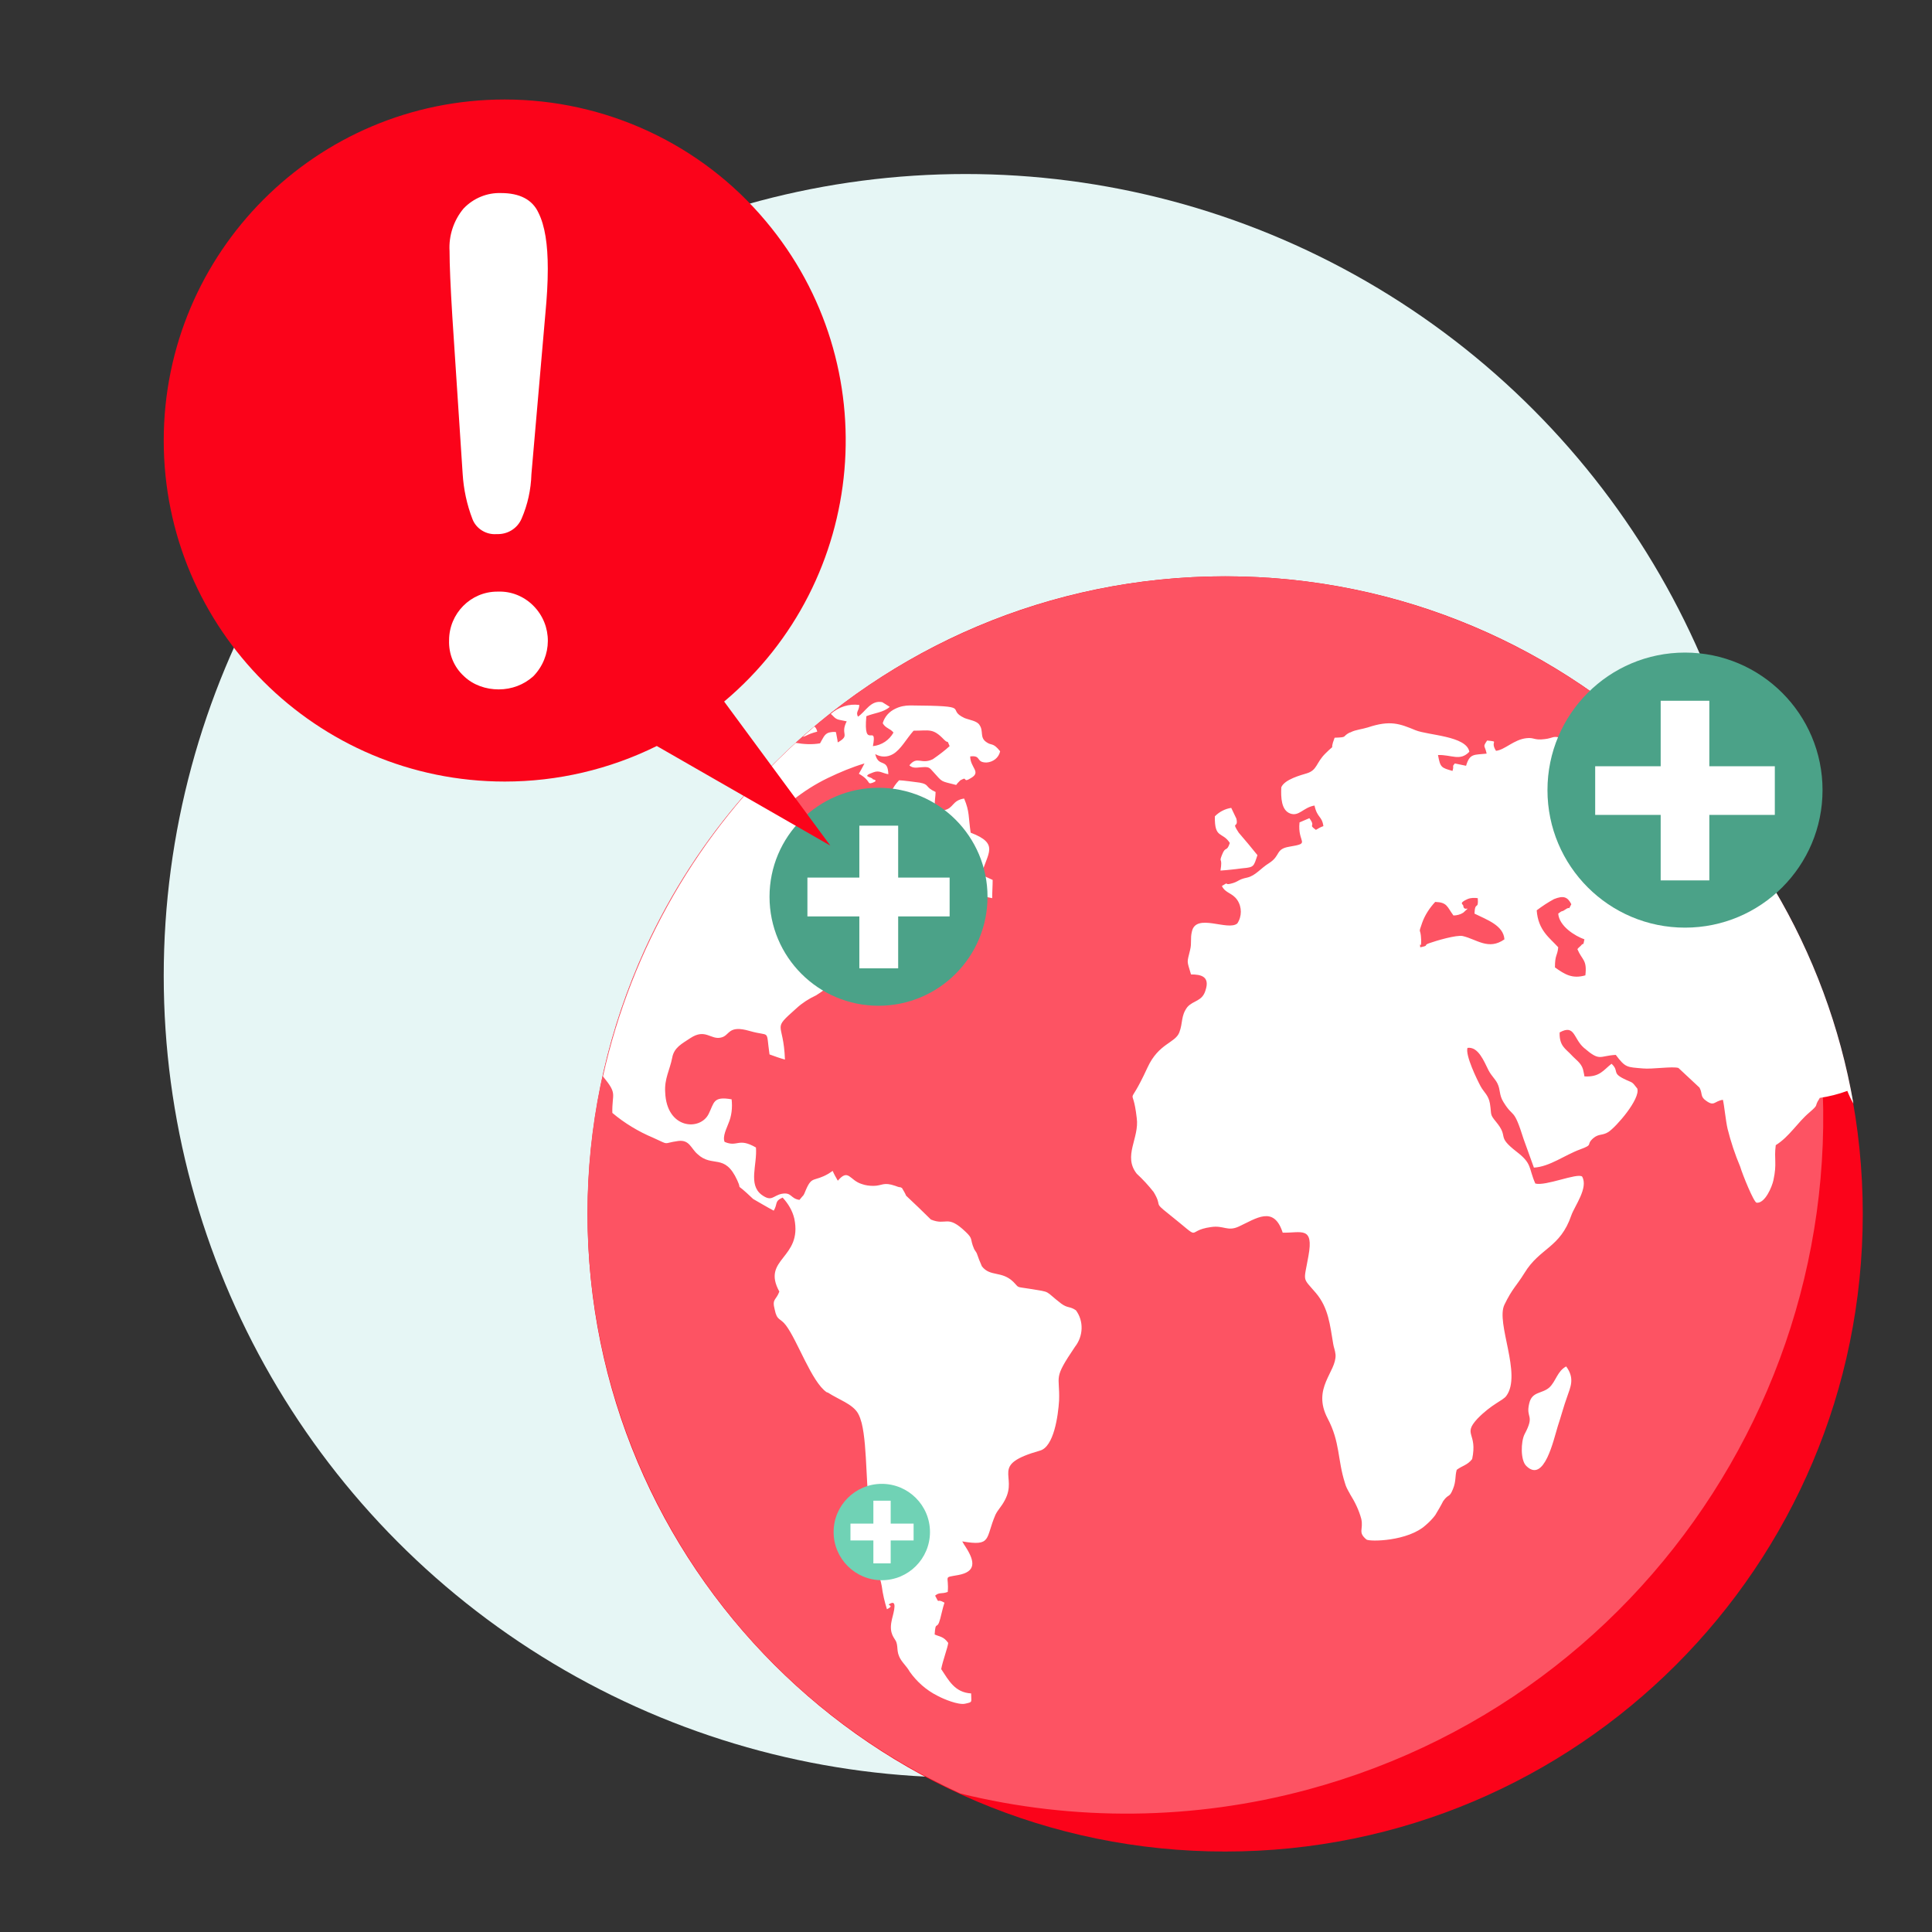<svg version="1.1" id="Layer_3" xmlns="http://www.w3.org/2000/svg" x="0" y="0" viewBox="0 0 413 413" xml:space="preserve"><rect x="0" y="0" width="413" height="413" fill="#333333" stroke="none"/><style>.st1{fill:#fb031a}.st3{fill:#fff}.st4{fill:#4ba288}</style><circle id="Ellipse_352" cx="206.4" cy="208.6" r="171.4" fill="#e6f6f5"/><path id="Path_2211" class="st1" d="M261.9 123.2c75.3 0 136.3 61 136.3 136.3s-61 136.3-136.3 136.3-136.3-61-136.3-136.3c.1-75.3 61.1-136.3 136.3-136.3z"/><path id="Path_2212" d="M261.9 123.2c52.3 0 99.9 29.9 122.7 76.9 21.4 79.5-25.8 161.2-105.2 182.5-24.2 6.5-49.7 6.8-74.1.8-68.5-31.3-98.6-112.1-67.4-180.6 22.2-48.4 70.7-79.6 124-79.6z" fill="#fd5363"/><path id="Path_2213" class="st3" d="M347.1 153.1c25.9 20.7 43.4 50.1 49.1 82.8-.5-.8-.9-1.7-1.3-2.7-1.9.7-3.9 1.2-5.9 1.5l-.1.2c-1.2 1.8.1 1-2.1 2.9-2.6 2.2-4.3 5.2-7.2 7-.4 3.1.3 3.8-.5 7.5-.3 1.4-1.8 5-3.6 4.8-.6-.1-3-6-3.5-7.7-1.1-2.6-2-5.3-2.7-8.1-.4-1.7-.7-5-1-6.2-1.9.3-1.8 1.5-3.6.2-1.3-.9-.7-1.5-1.4-2.8l-4.5-4.2c-1.2-.4-5.7.3-7.6.1-3.4-.3-3.7-.1-5.8-2.9-3.6.2-3.3 1.5-6.8-1.5-2.3-2-1.9-5.1-5.2-3.3-.1 2.9 1.3 3.5 2.5 4.8.9 1 2.1 1.7 2.5 3.1 0 0 .3 1.3.3 1.5 3.3.2 4.1-1.4 5.8-2.7 1.7 1.6 0 1.9 2.6 3.2 2 1 1.6.4 2.9 2.1.7 2.2-4.5 8.2-6.2 9.3-1.3.8-2 .3-3.2 1.3-1.7 1.5.2 1.3-2.8 2.4-3.3 1.2-6.5 3.7-9.9 3.9-.7-2-1.5-4.1-2.2-6.1-2.2-7-2.1-4.3-4.3-7.9-1-1.6-.6-2.6-1.3-4-.5-1-1.2-1.5-1.9-2.8-1-2-2.2-5.1-4.5-4.8-.5 1.6 2.1 6.9 2.8 8.2.7 1.3 1.7 1.9 2 3.7.4 2.5-.1 2.2 1.3 3.9 2.9 3.5-.1 2.9 4.4 6.4 3.4 2.6 2.5 3.4 4 6.8 2.2.6 8.9-2.3 10-1.5 1.4 2.4-1.6 6.3-2.3 8.3-2.4 7-6.7 6.9-10 12.3-1.8 2.9-2.6 3.3-4.3 6.8-1.9 3.9 3.8 14.9.4 19.5-.7 1-3.1 1.7-6.2 4.9-3.2 3.5.1 2.9-1.1 8.6-1 1.3-2.1 1.4-3.3 2.3-.4 1.4-.1 2.4-.8 4.1-.8 2-.9.9-2.1 2.6-.5 1-1.1 2-1.7 3-.6.8-1.3 1.5-2 2.1-3.8 3.5-12 3.6-12.7 3.1-1.9-1.6-.6-2.1-1.1-4.4-.5-1.9-1.4-3.7-2.4-5.3l-.1-.2c-.4-.7-.8-1.4-1-2.2-1.6-5-1-8.7-3.7-13.8-3.4-6.5 1.9-9.9 1.7-13.6-.1-1-.4-1.6-.5-2.3-.7-4.1-1-7.7-3.7-10.9-3-3.5-2.6-2.2-1.6-7.9 1.2-6.5-1.6-4.9-5.5-5-1.9-5.9-5.7-3-9.4-1.3-2.4 1.1-3.2-.3-5.9.1-5.9.8-1.3 3.4-9.2-2.9-3.3-2.6-1.1-1.3-3.1-4.6-1.1-1.4-2.3-2.7-3.6-3.9-3-3.8.6-7.6 0-11.9-.9-8-2.2-1 2.3-10.8 2.4-5.2 5.9-5.2 6.8-7.5.8-2.1.3-3.5 1.7-5.4 1.3-1.5 3.2-1.2 3.9-3.6 1-3-1-3.4-3.1-3.4-.9-3.1-.9-2.3-.2-5.2.4-1.6 0-2.4.4-4 .9-4 7.7 0 9.7-1.7 1-1.5 1-3.5 0-5-1.1-1.6-2.5-1.4-3.3-3 1.7-1.1.4-.1 1.9-.5 1.7-.4 1.5-.9 3.5-1.3 1.8-.4 2.9-2 4.7-3.1 2.5-1.6 1.3-3 4.3-3.5 4.8-.8 1.7-.7 2.2-5.2l2.1-.9c1.5 2-.4 1.2 1.4 2.5.5-.3 1-.6 1.6-.8-.3-2.2-1.3-1.7-1.9-4.4-2.4.4-3.3 2.4-5.2 1.7-1.9-.7-2-3.4-1.9-5.6.7-1.7 4.2-2.6 5.5-3 2.2-.7 1.9-2.2 3.9-4.2 2.6-2.6.7 0 2-3.4 2.9-.1 1.5-.2 3.2-1.1h.1l.2-.1c1-.5 2.3-.6 3.6-1 4.8-1.6 6.8-.8 10.2.6 2.7 1.1 10.9 1.2 11.5 4.6-2 2.1-3.8.6-6.7.7.5 2.7.7 2.7 3.1 3.4.4-1.3-.2-.8.5-1.6.8.2 1.6.3 2.4.5.8-2.7 1.7-2.3 4.4-2.6-.4-1.9-.9-1.3.1-2.8 2.8.3.5 0 1.9 2.2 1.9-.2 3.8-2.4 6.5-2.7 1.7-.2 1.6.5 3.9.2 1.9-.2 1.8-.9 3.8-.1.7-1.3 0-1.3 1.7-1.6 2.6-.5 4.9 1.2 7.4 1.5-1.9-2.3-3.7-1.9-1.4-5.7 2.9-.6 3.2-.2 4.5 2 0-.3.4-.7.9-1zm-218.2 77c6.1-27.4 20.5-52.3 41.2-71.3 1.7.3 3.5.4 5.2.1.6-1 .9-2 1.9-2.3.5-.1 1-.2 1.5-.1.1.5.2 1 .3 1.6 0 0 .1.4 0 .3 0-.1.1.2.1.3 2.8-1.6.4-1.6 1.9-4.5-2.3-.5-2-.2-3.4-1.6 1.7-1.5 3.9-2.2 6.1-1.9-.1 1.4-.8 1.4-.3 2.5 1.6-1 2.7-3.6 5.2-3.1.5.3 1.1.7 1.6 1-1.3 1.2-3.3 1.3-5 2-.7 7.6 2.4 1.2 1.4 6.4 1.9-.2 3.5-1.3 4.4-2.9-.7-.9-1.7-.9-2.3-2 .4-1.4 1.4-2.5 2.7-3.1 1-.5 2.1-.7 3.2-.7 13.9.1 7.3.7 11.6 2.7 1 .4 2.7.6 3.2 1.5.9 1.3 0 2.6 1.4 3.6 1.2.9 1.4 0 3 2-.3 1.4-1.5 2.3-2.9 2.4-2.4 0-1-1.6-3.5-1.3 0 2.4 2.4 3.3.2 4.6-1.9 1.2-.7-.4-2.1.4l-.2.1-.2.2c-.3.3-.5.5-.7.8-3.5-.9-2.8-.5-4.9-2.8-.8-.9-.9-1.1-2.3-1-.9 0-2 .4-2.8-.4 1.7-2.1 2.5-.1 5-1.3 1.3-.9 2.5-1.8 3.6-2.8-.7-1.7-.1-.3-1.2-1.4-2.4-2.5-3.1-1.9-6.5-1.9-1.6 1.8-2.7 4-4.4 5-1.2.7-2.6.7-3.8 0 .7 3 2.7.7 2.8 4.3-1.3-.2-1.9-.9-3.2-.4-2.8 1-.3.9-.1 1.5 0 0 1.3.2 0 .7-1.4.5-.2-.3-3-1.9.4-.7.8-1.4 1.2-2.2-2.7.8-5.3 1.9-7.8 3.1-2.7 1.3-5.2 2.9-7.6 4.8 0 2.6.4.9.7 4 4.1.2 2.7 1.5 6.8 2.6.8.2 1.8.4 3 .6 0 2-1.7 3.4-.5 5.5 2.8 2 2.9-1.9 3.6-4.4 9.6-2 5-4.8 7.5-10.1.4-.9 1-1.8 1.7-2.5.7 0 3.7.4 4.4.5 2.2.4 1 .9 3.4 2 0 1.9-1 4.3 1.8 3.9 2.1-.4 1.7-2.1 4.3-2.5 1.2 2.8.9 4 1.4 7.3 6.3 2.4 3.5 4.4 2.3 9 .8.4 1.6.7 2.4 1.1 0 1.3-.1 2.6-.1 3.9-.1 0-6.7-1.4-7.2-1.6 1-2.9 2.8-2.9 4-5.8-2.4.4-2.2 1.2-3.9 1.7-1.4.2-2.9.4-4.3.4-.6 1.9 0-1.6.1.8.1.9.5 0-.1 1-2.2-1-1.4-3.4-5.5-1.2.9.4 1.8.8 2.8 1.2-.1 2.7-.3.7-.9 2.4-1.4 4.6 3.8 1.7 5.1 1.5-.4 2.4-1.8 2.4-3.9 3.1-2.3.7-3 1.6-4.8 2.1 0-2.9-.4-.5.8-2.4-1.7.3-3.4.9-4.9 1.7l-.2.1c-2.2.9-2.6 1.1-2.8 3.9-2 .4-3.9 1.3-5.5 2.7-1.4 1.3-2.7 2.6-4 3.8l-.3.3c.5 3.6 0 3.7-2.2 5.1-1.5.7-2.9 1.6-4.1 2.7-5.5 4.9-2.8 2.6-2.5 11-1.1-.3-2.2-.7-3.3-1.1-.8-5.6.3-3.7-4.2-5-4.8-1.4-4.2 1-6.2 1.4-2.2.5-3.3-2-6.5.1-1.8 1.2-3.5 2-3.9 4.2-.5 2.6-1.7 4.5-1.5 7.4.3 7.9 7.5 8.3 9.3 4.6 1.2-2.4.9-3.8 4.9-3.1.2 1.8 0 3.6-.7 5.2-.3.9-1.3 2.7-.8 3.9 2.8 1.2 2.9-1 6.7 1.2.3 3.7-1.7 7.9 1.2 10.1 2.2 1.6 2.4.2 4.3-.2 2.2-.4 1.8 1 3.8 1.3 1.1-1.4.7-.5 1.4-2.2 1.3-3 1.7-1.6 4.8-3.4l.9-.6c.3.7.7 1.4 1.1 2.1 2.3-2.7 2.5-.1 5.1.7.8.3 1.7.4 2.5.4 1.9 0 2.1-.9 4.7 0 .3.1.7.3 1.1.3l.2.1s.2.1.2.2c.3.5.6 1 .8 1.5 1.8 1.7 3.6 3.4 5.3 5.1 3.4 1.4 3.4-1.2 7.4 2.6 1.7 1.6.9 1.5 1.8 3.6.1.3.4.6.6 1 .3.9.7 1.9 1.1 2.8 1.8 2.3 4.2.9 6.7 3.3 1.4 1.4.4 1 3.5 1.5 4.9.8 3 .3 6.8 3.2 1.4 1 1.8.5 3.1 1.4 1.7 2.3 1.6 5.5-.2 7.8-4.8 7.1-3.2 5.9-3.4 11.5-.2 3.2-1.1 9.9-4.1 10.7-10.9 3.1-4.6 5.2-7.5 10.6-.8 1.5-1.4 1.9-2 3.1-2.2 5.1-.7 6.8-7.1 5.7.3.5.5.9.8 1.3 1.9 3 2.2 5.2-1.7 5.9-3.3.6-1.9 0-2.2 3.6-1.3.5-1.8 0-2.7.8 1.1 2.1.1.4 2 1.5-.4 1.2-.6 2.3-.9 3.4-.7 2.7-1 .2-1.2 3.4 1.1.5 1.9.4 2.9 1.8-.1 1-1.2 3.9-1.5 5.6 1.6 2.4 2.9 5 6.4 5.2 0 2 .4 1.8-1.3 2.2-1.5.3-4.6-1-5.9-1.7-2.4-1.2-4.4-3-5.9-5.1-.4-.7-.9-1.3-1.4-1.9-1.7-2.1-1-3.1-1.5-4.5-.3-.8-1.6-1.7-1-4.5.1-.8 1.4-4.4-.1-3.8-1.5.6 1.1.3-.9 1.3-.5-1.6-.9-3.3-1.1-4.9-.5-2.8-1.2-2.9-1.5-4.5-.7-3.9 1-4.3-.8-10.8-1.2-4.3-.7-14.4-2-19.6-.2-.7-.4-1.4-.8-2.1-1.2-2-4.1-2.9-6.4-4.4-.1 0-.2-.1-.3-.1-3.2-2.2-6.2-11-8.7-14.3-1.2-1.6-1.9-.9-2.4-3.4-.6-2.3.3-1.9 1-3.8-3.9-7.1 5-7 3.2-15.6-.4-1.7-1.3-3.2-2.5-4.5-1.8.8-1 1.3-1.9 2.8-1.5-.8-3-1.7-4.4-2.5-4.5-4.3-2.1-1.2-3.4-4-2.7-5.9-5.3-2.6-8.5-5.6-1.4-1.2-1.7-3.1-4.1-2.8-3.6.5-1.6 1-5.4-.7-3.1-1.3-6.1-3.1-8.7-5.3-.1-4.3 1.2-3.9-2-7.8zm42.7-72.6c.8-.7 1.7-1.5 2.5-2.2l.1.1c.3.3.4.6.5 1-2.3.6-2.3 1-3.1 1.1zM288.2 198c1.2.6 2.4 1.4 3.6 2.1 1.1 3.1-.3 1.6 1.9 4.9 1.3 1.7 1 3 2.3 4 2.4-.3.3.4 1.8-1.1l1.2-1.5c-.8-1.2-1.3-1.3-2-2.5 2.7-3.6 3.9-1.5 4.5.8 1.7 6.6 4.3 4.7 6.5 4.4 2.2-.3.3.1 2.3.6 1.9.5 1 0 2.4-.3 4.6-1.1 1 7.8.6 8.7-2.5.3-2-.2-3.8-.4-3.6-.4.2 2.2-8.3-.6-8.2-2.6-6.5-3.2-8.2 2.5-1.9-.1-1.8-.5-3.5-1.1-.7-.3-1.1-.4-1.3-.5h-.1c-.7-.2 0 0-1.4-1.4-1.3-1.2-4.4-1.5-6.5-2.6 0-1.9 1.7-3.5-.3-5.7-3.8 0-7.6.1-11.4.5-3 .6-3.5 3.2-7.7 2.6-2.3-.3-1.5-.1-2.1-1.4.7-.7 0-.3 1.3-.8.4-.1.7-.2 1.1-.2 6.7-1 3.3-4.4 7.5-7.7 3.5-2.8.7 0 2.7-3.4 2.4-.2 2.1.9 4.1 0 1.7-.8 1.1-1.6 3.5-1.6 2.1 2.1 1.7 3.4 5.1 5 1.2.4 2.3 1.1 3.1 2.1 1.6 2.2.2 1.5.8 3 .2-.1.3-.1.5-.2h.1c1.8-.9-.9-1.2 2.1-3.8-.7-.5-1.3-1-2.1-1.4h-.1c-2.3-1.4-1.4-.1-4.4-3.8-.8-.7-1.1-1.7-1-2.7 2.1-.4 2.5 1.2 4.4 2.9.1.1.4.4.8.6zm46.6 94.1c-1.9 1-2.2 3.2-3.6 4.5-1.6 1.4-3.7.8-4.3 3.4-.8 3.3 1.3 2.3-1 6.6-.8 1.6-.9 5.6.4 6.8 3.8 3.7 5.8-5.6 6.7-8.5.7-2.1 1.3-4.4 2-6.3.7-2.1 1.7-3.9-.2-6.5zm-6.3-97.5c.3 4.3 2.8 5.9 4.6 7.9-.2 2-.7 1.5-.7 4.3 2.1 1.5 3.7 2.5 6.5 1.7.4-3.4-.7-3.2-1.7-5.6.2-.3.5-.5.7-.7.8-1 .4.4.8-1.4-2-.7-5.4-2.8-5.6-5.5 1-.8.7-.3 1.4-.8 1.6-1.1.4.6 1.4-1.2-.8-1.6-1.7-1.9-3.7-1.1-1.3.7-2.5 1.5-3.7 2.4zm-17.8 1.1c-1.4-1.9-1.3-2.8-3.9-2.9-1.2 1.3-2.2 2.8-2.8 4.5-.9 2.6-.3.8-.2 3.6v.4c0 1.7-.4-.3-.2 1.2 2.1-.4.5-.4 2-.9 1.4-.5 5.8-1.8 7.1-1.5 3 .7 5.5 3.1 8.9.7-.2-3-3.8-4.2-6.4-5.5.1-2.8.9-.6.7-3.3-.7-.1-1.5-.1-2.2.2-2 .9-.9 1.1-.9 1.4.1 1.5 2-.3 0 1.5-.6.4-1.4.6-2.1.6zm-51-21.2c-.1 4.9 1.6 3.2 3.2 5.7-.7 2.1-.9.5-1.7 2.6-.7 1.8.2.2-.3 3.3 1.6-.1 3.2-.3 4.8-.5 2.4-.2 2.3-.4 3.1-2.8-1.3-1.6-2.6-3.2-4-4.8-1.7-2.6 0-.8-.5-3-.4-.8-.7-1.5-1.1-2.3-1.3.2-2.5.8-3.5 1.8z"/><circle id="Ellipse_354" class="st4" cx="187.8" cy="191.7" r="23.3"/><path id="Path_2215" class="st3" d="M183.7 176.5h8.3v11.1h11v8.3h-11V207h-8.3v-11.1h-11.1v-8.3h11.1v-11.1z"/><circle id="Ellipse_355" class="st4" cx="360.2" cy="168.9" r="29.4"/><path id="Path_2216" class="st3" d="M355 149.8h10.4v14h14v10.4h-14v14H355v-14h-14v-10.4h14v-14z"/><circle id="Ellipse_353" cx="188.5" cy="327.5" r="10.3" fill="#70d2b5"/><path id="Path_2214" class="st3" d="M186.7 320.8h3.7v4.9h4.9v3.6h-4.9v4.9h-3.7v-4.9h-4.9v-3.6h4.9v-4.9z"/><g id="Group_542" transform="translate(5079 -2080.83)"><path id="Path_779" class="st1" d="M-4971.1 2102.1c-40.3 0-72.9 32.7-72.9 72.9 0 40.3 32.7 72.9 72.9 72.9 11.3 0 22.4-2.6 32.5-7.6l37.1 21.3-22.7-30.8c30.8-25.9 34.8-71.9 8.9-102.7-13.8-16.5-34.3-26-55.8-26z"/><path id="Path_780" class="st3" d="M-4980.1 2182.1l-2.2-33.5c-.4-6.5-.6-11.2-.6-14.1-.2-3.3.9-6.6 3-9.1 2.1-2.2 5-3.4 8-3.3 4 0 6.7 1.4 8 4.2 1.4 2.8 2 6.8 2 12 0 3.1-.2 6.2-.5 9.4l-3 34.5c-.1 3.3-.8 6.5-2.1 9.5-.9 2.1-3 3.4-5.3 3.3-2.2.2-4.4-1.1-5.2-3.2-1.2-3.1-1.9-6.4-2.1-9.7zm7.7 46.1c-2.7 0-5.4-.9-7.4-2.8-2.2-2-3.3-4.8-3.2-7.7 0-5.7 4.6-10.4 10.3-10.4h.2c2.8-.1 5.5 1 7.5 3 4.2 4.2 4.1 10.9 0 15.1-2 1.8-4.6 2.8-7.4 2.8z"/></g></svg>